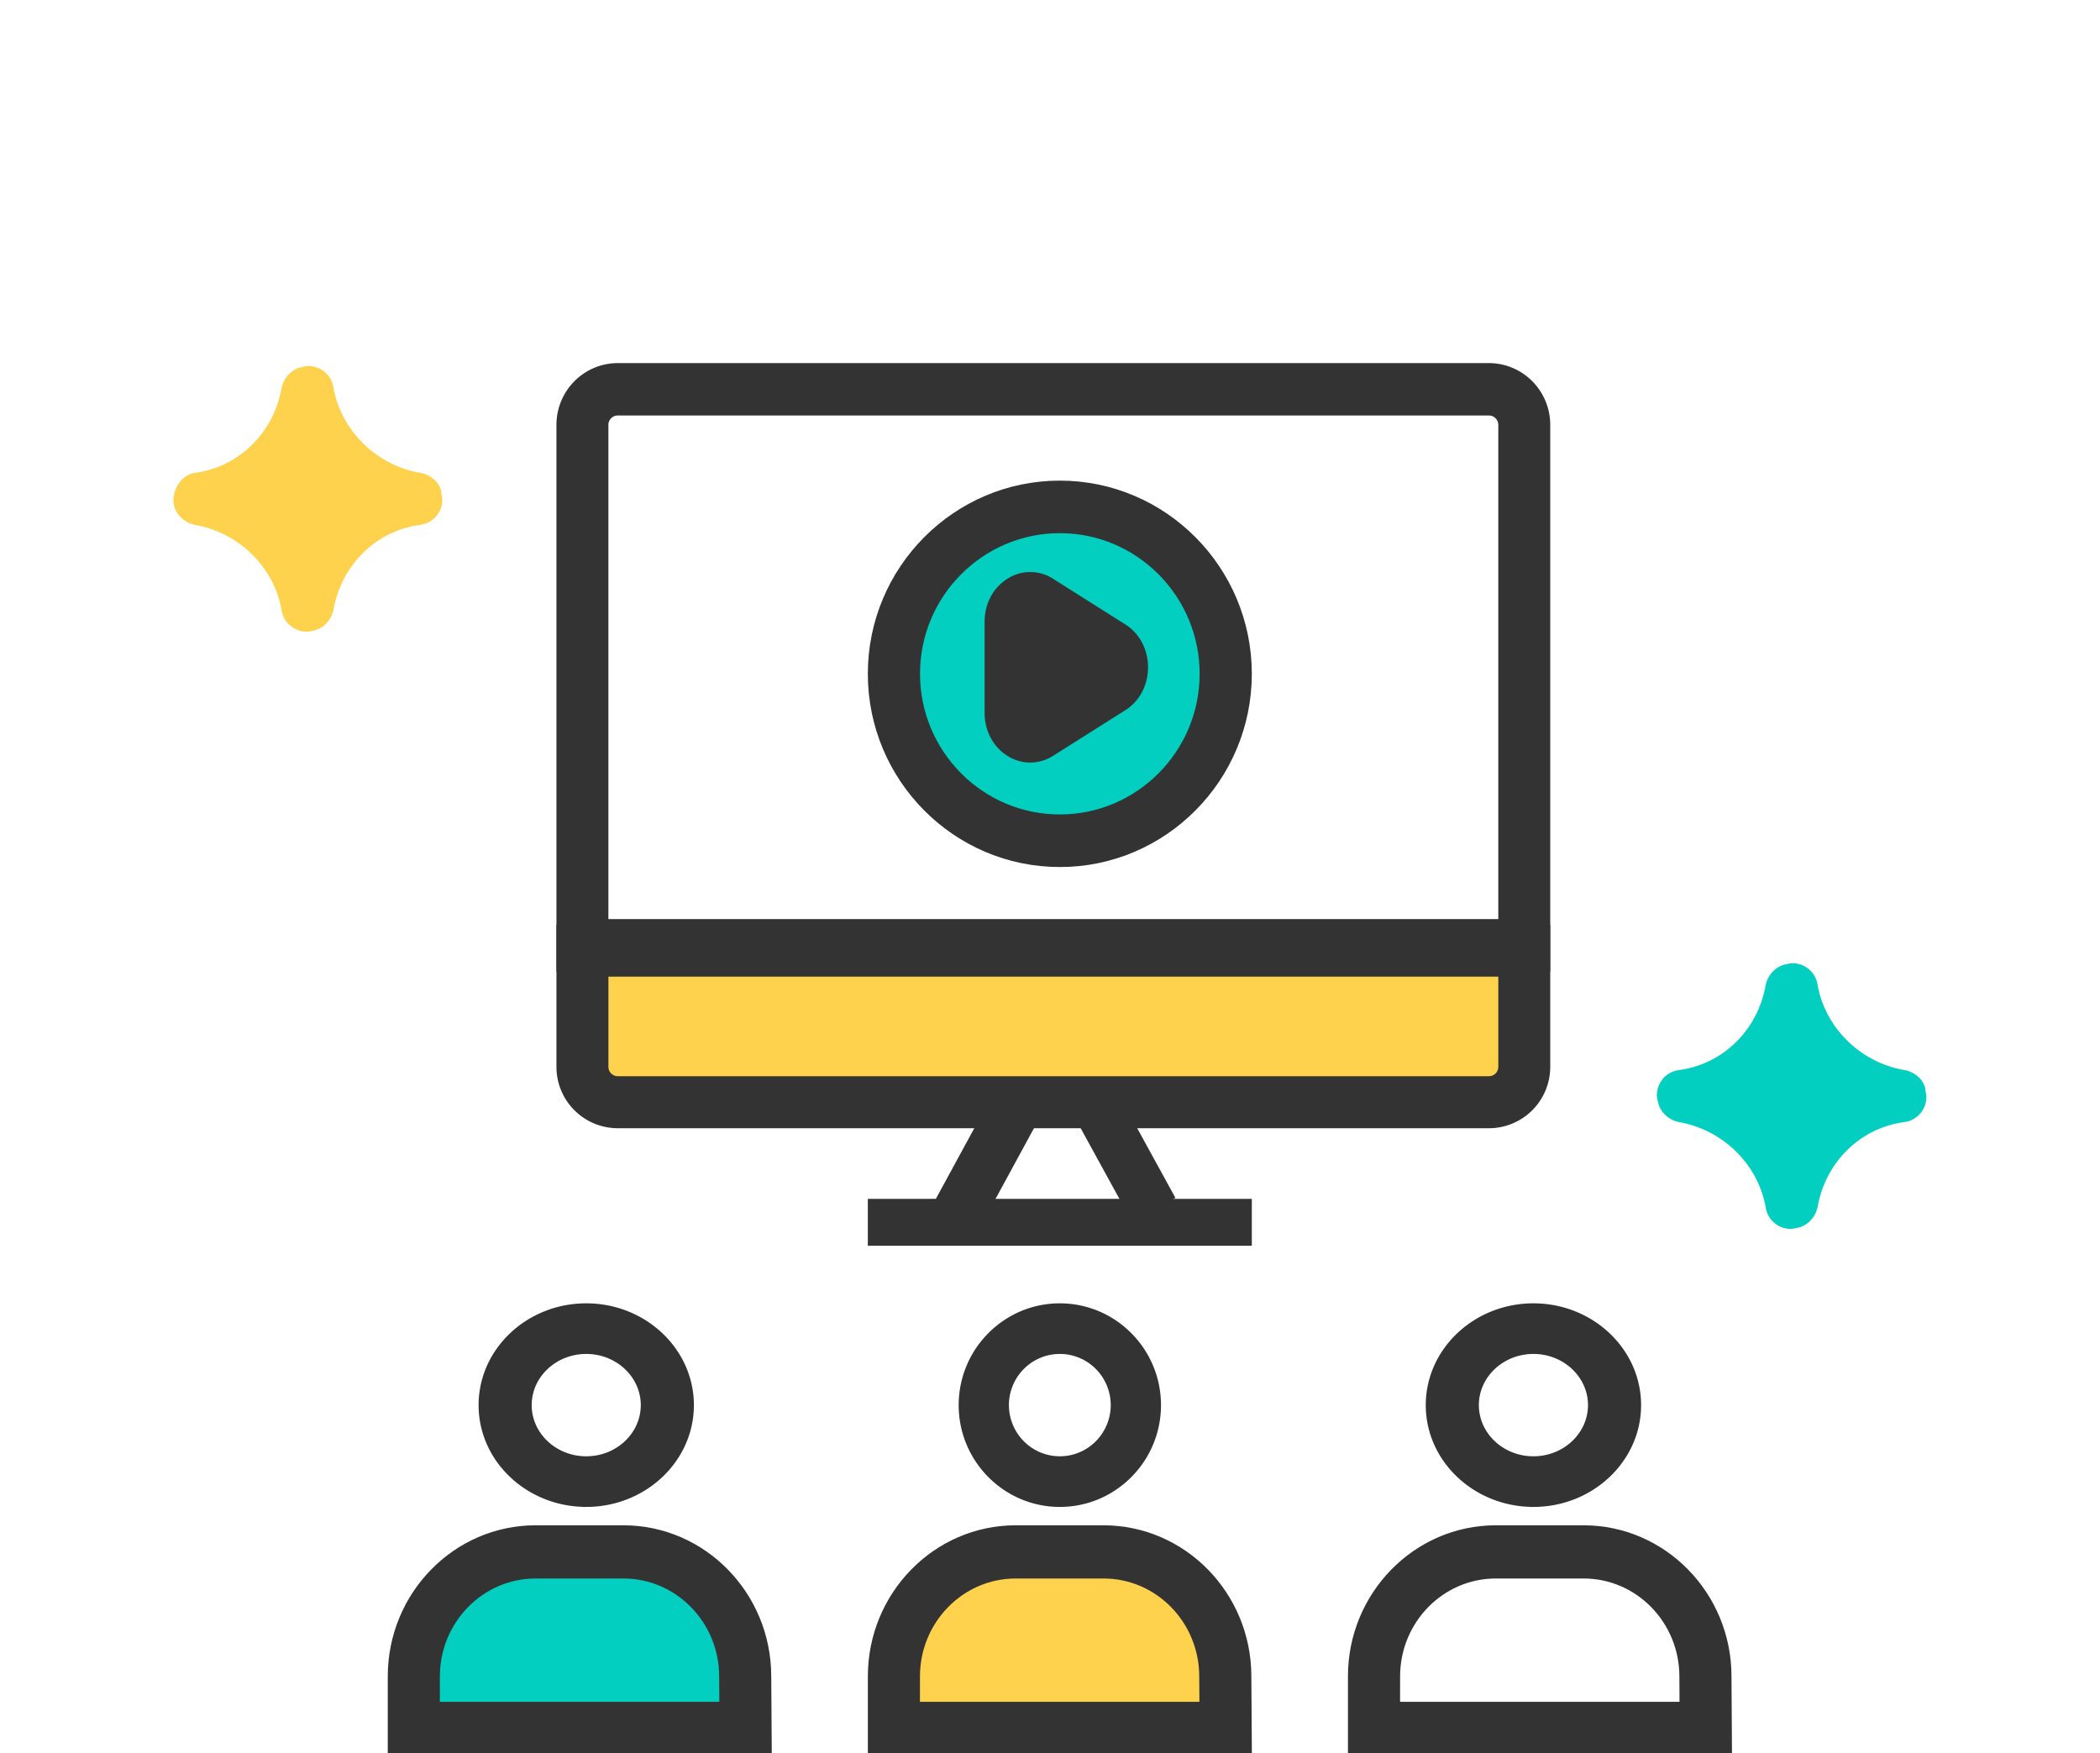 <svg width="109" height="91" viewBox="0 0 109 91" fill="none" xmlns="http://www.w3.org/2000/svg"><g clip-path="url(#a)"><path d="M23.5 82c-2 1.2-2.167 5.833-2 8H39c-.5-2.167 0-4.5-2-7s-5.167-2.5-7-2.5c-1.333 0-4.5.3-6.5 1.5z" fill="#02CFC0"/><path d="M48.049 82c-2 1.2-2.167 5.833-2 8h17.5c-.5-2.167 0-4.5-2-7s-5.167-2.5-7-2.5c-1.334 0-4.5.3-6.5 1.5z" fill="#FFD24D"/><circle cx="54.5" cy="35.5" r="8.5" fill="#02CFC0"/><path fill="#FFD24D" d="M30 49h49v8H30z"/><path d="M64.777 90.897H45.246v-3.883c0-4.211 3.352-7.64 7.472-7.64h4.56c4.12 0 7.473 3.428 7.473 7.64l.026 3.883zm-17.228-2.36h14.907l-.01-1.515c0-2.918-2.317-5.287-5.167-5.287h-4.56c-2.85 0-5.168 2.369-5.168 5.28l-.002 1.521zm42.148 2.36H70.165v-3.883c0-4.211 3.353-7.64 7.475-7.64h4.558c4.12 0 7.474 3.428 7.474 7.64l.025 3.883zm-17.227-2.36h14.906l-.008-1.515c0-2.918-2.32-5.287-5.169-5.287H77.64c-2.85 0-5.168 2.369-5.168 5.28l-.002 1.521zm-32.612 2.36H20.327v-3.883c0-4.211 3.352-7.64 7.473-7.64h4.558c4.122 0 7.473 3.428 7.473 7.64l.027 3.883zm-17.227-2.36h14.907l-.01-1.515c0-2.918-2.319-5.287-5.169-5.287H27.8c-2.849 0-5.168 2.369-5.168 5.28v1.521zm33.39-30.518l1.924-1.012 2.791 5.089-1.923 1.011-2.791-5.088z" fill="#333" stroke="#333" stroke-width=".4"/><path d="M45.245 62.43h19.53v2.033h-19.53V62.43z" fill="#333" stroke="#333" stroke-width=".4"/><path d="M48.612 62.58l3.401-6.25L54 57.533l-3.401 6.252-1.987-1.206z" fill="#333" stroke="#333" stroke-width=".4"/><path d="M77.283 58.363H32.065a2.986 2.986 0 0 1-2.983-2.982v-7.186h51.183v7.186a2.985 2.985 0 0 1-2.982 2.982zM31.38 50.496v4.885c0 .375.308.682.686.682h45.217a.685.685 0 0 0 .686-.682v-4.886H31.38z" fill="#333" stroke="#333" stroke-width=".4"/><path d="M80.265 50.228H29.082V22.054c0-.796.314-1.56.873-2.124a2.98 2.98 0 0 1 2.109-.883h45.218a2.98 2.98 0 0 1 2.11.883c.559.564.873 1.328.873 2.125v28.173zm-48.886-2.32h46.59V22.054a.694.694 0 0 0-.202-.485.685.685 0 0 0-.483-.202h-45.22a.687.687 0 0 0-.686.688v25.853z" fill="#333" stroke="#333" stroke-width=".4"/><path d="M55.01 44.805c-5.383 0-9.765-4.41-9.765-9.829 0-5.42 4.382-9.828 9.766-9.828s9.764 4.409 9.764 9.828c0 5.42-4.38 9.83-9.764 9.83zm0-17.33c-4.11 0-7.457 3.364-7.457 7.5s3.345 7.501 7.458 7.501c4.112 0 7.456-3.365 7.456-7.501 0-4.135-3.344-7.5-7.456-7.5z" fill="#333" stroke="#333" stroke-width=".4"/><path d="M58.092 33.89l-4.245-2.472c-.83-.483-1.867.122-1.867 1.087v4.944c0 .965 1.037 1.57 1.867 1.086l4.245-2.472c.83-.481.83-1.69 0-2.172z" fill="#333"/><path d="M53.473 39.382a2.021 2.021 0 0 1-1.084-.322c-.679-.43-1.083-1.198-1.083-2.056V32.27c0-.857.404-1.626 1.083-2.055a1.986 1.986 0 0 1 2.167-.001l3.745 2.366c.68.428 1.087 1.198 1.087 2.058 0 .86-.406 1.63-1.087 2.058l-3.745 2.366c-.323.207-.699.318-1.083.32zm.017-7.136l-.044 4.758 3.79-2.343v-.049l-3.746-2.366zm1.52 45.774c-2.785 0-5.05-2.282-5.05-5.083 0-2.804 2.265-5.085 5.05-5.085 2.786 0 5.051 2.282 5.051 5.085 0 2.801-2.264 5.083-5.05 5.083zm0-7.941c-.753 0-1.475.3-2.008.836a2.871 2.871 0 0 0-.835 2.02c.002.758.302 1.485.835 2.02a2.835 2.835 0 0 0 2.008.837c.753 0 1.475-.302 2.008-.837a2.872 2.872 0 0 0 .835-2.02 2.873 2.873 0 0 0-.835-2.02 2.836 2.836 0 0 0-2.008-.836zm24.582 7.94c-2.97 0-5.388-2.28-5.388-5.082 0-2.804 2.418-5.085 5.388-5.085 2.97 0 5.388 2.282 5.388 5.085 0 2.801-2.418 5.083-5.388 5.083zm0-7.94c-1.672 0-3.032 1.281-3.032 2.856s1.36 2.857 3.032 2.857c1.67 0 3.032-1.282 3.032-2.857 0-1.574-1.361-2.856-3.032-2.856zm-49.163 7.94c-2.971 0-5.388-2.28-5.388-5.082 0-2.804 2.417-5.085 5.388-5.085 2.97 0 5.387 2.282 5.387 5.085 0 2.801-2.417 5.083-5.387 5.083zm0-7.94c-1.672 0-3.032 1.281-3.032 2.856s1.36 2.857 3.032 2.857 3.03-1.282 3.03-2.857c0-1.574-1.36-2.856-3.03-2.856z" fill="#333" stroke="#333" stroke-width=".4"/><path d="M21.813 24.544c-2.3-.4-4.1-2.2-4.5-4.4-.1-.8-.9-1.3-1.6-1.1-.6.1-1 .6-1.1 1.1-.4 2.3-2.2 4.1-4.5 4.4-.7.1-1.2.9-1.1 1.6.1.6.6 1 1.1 1.1 2.3.4 4.1 2.2 4.5 4.4.1.8.9 1.3 1.6 1.1.6-.1 1-.6 1.1-1.1.4-2.3 2.2-4.1 4.5-4.4.8-.1 1.3-.9 1.1-1.6 0-.5-.5-1-1.1-1.1z" fill="#FFD24D"/><path d="M98.844 55.544c-2.3-.4-4.1-2.2-4.5-4.4-.1-.8-.9-1.3-1.6-1.1-.6.1-1 .6-1.1 1.1-.4 2.3-2.2 4.1-4.5 4.4-.8.1-1.3.9-1.1 1.6.1.6.6 1 1.1 1.1 2.3.4 4.1 2.2 4.5 4.4.1.8.9 1.3 1.6 1.1.6-.1 1-.6 1.1-1.1.4-2.3 2.2-4.1 4.5-4.4.8-.1 1.3-.9 1.1-1.6 0-.5-.5-1-1.1-1.1z" fill="#02CFC0"/></g><defs><clipPath id="a"><path fill="#fff" d="M0 0h109v91H0z"/></clipPath></defs></svg>